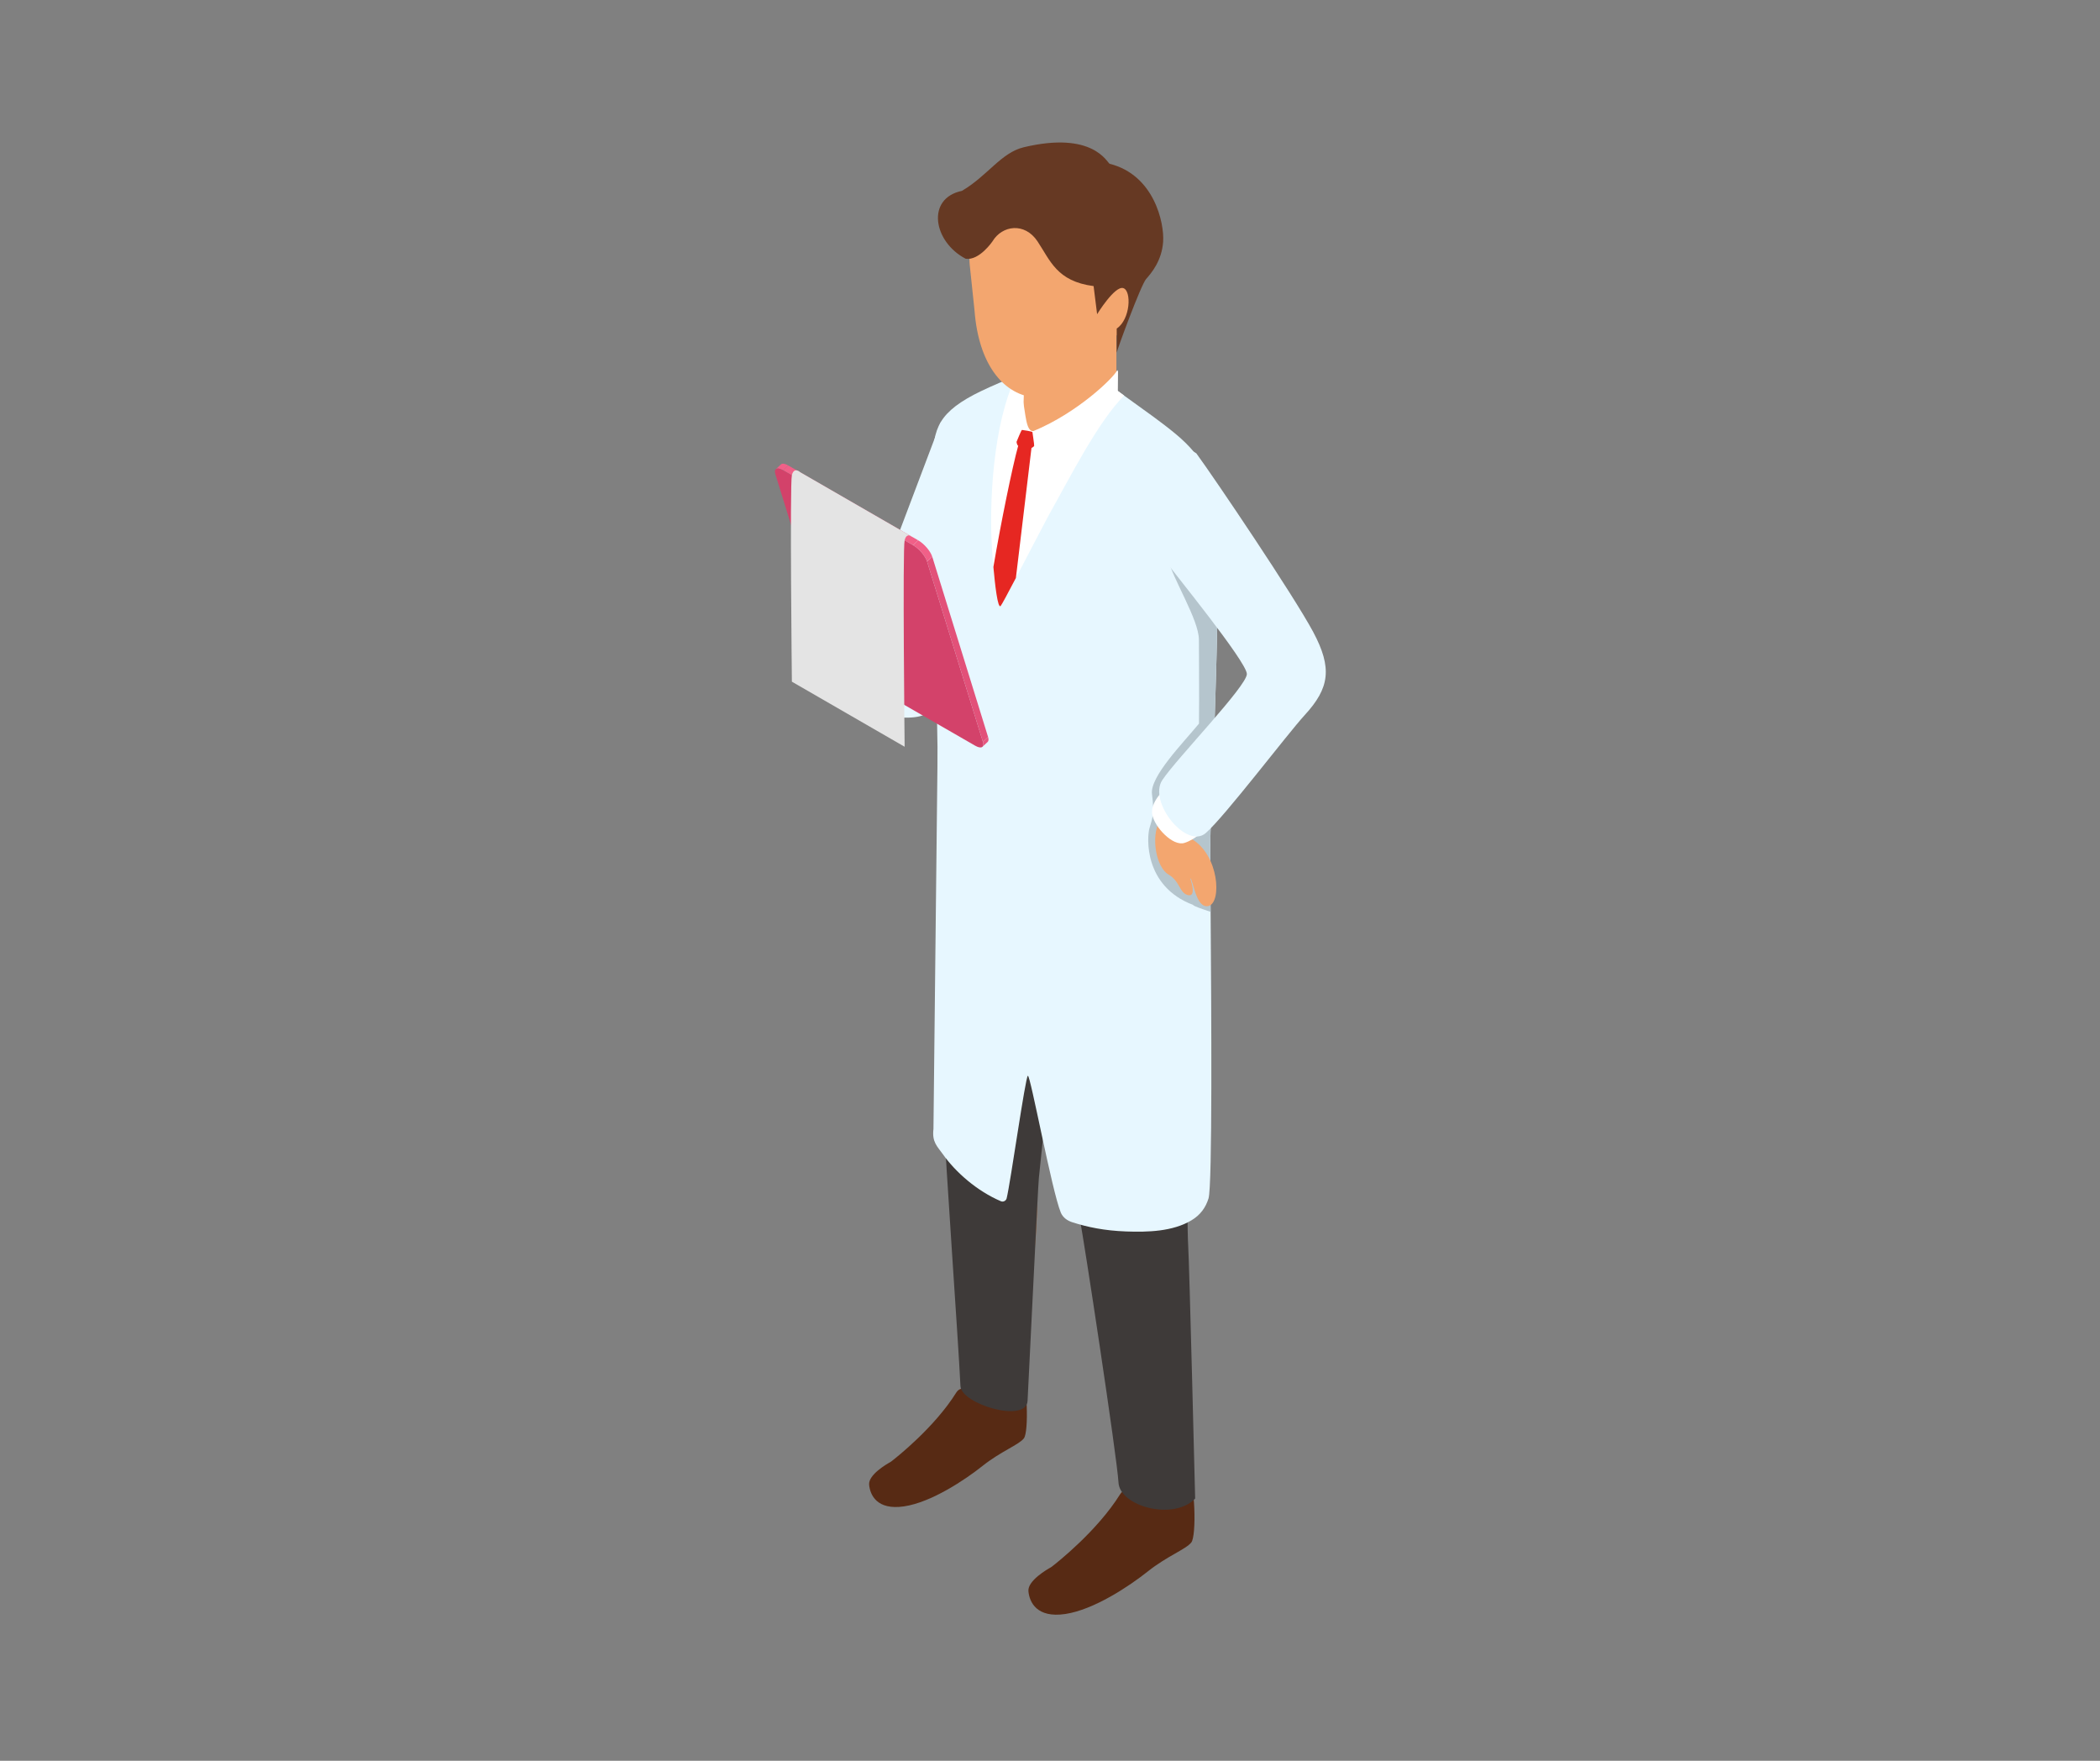 <?xml version="1.0" encoding="UTF-8"?>
<svg xmlns="http://www.w3.org/2000/svg" xmlns:xlink="http://www.w3.org/1999/xlink" width="940" zoomAndPan="magnify" viewBox="0 0 705 591" height="788" preserveAspectRatio="xMidYMid meet" version="1.0">
  <rect x="0" y="0" width="705" height="591" fill="#808080" stroke="none"/>
  <defs>
    <clipPath id="6e12d908da">
      <path d="M 345 494 L 402 494 L 402 541.98 L 345 541.98 Z M 345 494 " clip-rule="nonzero"></path>
    </clipPath>
    <clipPath id="3745e2055c">
      <path d="M 389 151 L 445.086 151 L 445.086 281 L 389 281 Z M 389 151 " clip-rule="nonzero"></path>
    </clipPath>
    <clipPath id="f9c1c53a32">
      <path d="M 260.148 155 L 265 155 L 265 158 L 260.148 158 Z M 260.148 155 " clip-rule="nonzero"></path>
    </clipPath>
    <clipPath id="5d35b4c2a2">
      <path d="M 260.148 157 L 331 157 L 331 251 L 260.148 251 Z M 260.148 157 " clip-rule="nonzero"></path>
    </clipPath>
    <clipPath id="8d6f375a5e">
      <path d="M 314 47.816 L 391 47.816 L 391 119 L 314 119 Z M 314 47.816 " clip-rule="nonzero"></path>
    </clipPath>
  </defs>
  <path fill="#e7f7ff" d="M 315.91 141.523 L 293.559 200.629 L 281.246 236.086 C 281.246 236.086 300.98 243.141 309.742 240.133 C 318.504 237.129 326.129 146.281 315.91 141.523 Z M 315.91 141.523 " fill-opacity="1" fill-rule="nonzero"></path>
  <path fill="#a86436" d="M 317.418 278.227 C 317.492 278.516 317.523 278.793 317.504 279.09 C 317.305 282.344 316.09 303.949 316.781 336.324 C 317.422 366.406 318.066 374.609 318.238 376.355 C 318.266 376.633 318.254 376.883 318.195 377.156 C 317.898 378.586 317.008 383.77 318.285 389.496 C 319.785 396.234 325.727 456.117 323.477 465.105 C 323.266 465.938 323.938 474.969 313.625 483.031 C 308.922 486.707 302.344 492.891 298.594 495.609 C 293.914 499.004 297.676 502.914 298.863 504.352 C 302.734 509.031 337.602 484.672 340.664 484.141 C 345.109 483.371 342.711 467.844 342.516 463.219 C 341.77 445.547 349.832 423.496 347.891 392.789 C 347.875 392.555 347.855 392.316 347.883 392.082 C 352.871 353.633 353.551 334.828 353.602 333.27 C 353.602 333.191 353.602 333.125 353.598 333.051 L 350.699 275.523 C 350.625 274.055 349.41 272.902 347.934 272.902 L 319.598 272.902 C 317.781 272.902 316.457 274.621 316.922 276.371 Z M 317.418 278.227 " fill-opacity="1" fill-rule="nonzero"></path>
  <path fill="#572a14" d="M 342.688 461.16 C 344.914 463.352 345.441 480.613 343.723 482.789 C 342.004 484.969 335.945 487.176 329.91 491.984 C 323.871 496.793 312.648 504.234 303.547 505.602 C 294.449 506.969 292.098 501.836 291.777 498.336 C 291.473 494.992 297.723 491.387 298.863 490.762 C 298.988 490.691 299.094 490.625 299.207 490.535 C 300.82 489.293 313.719 479.152 321.043 467.387 C 322.992 464.254 327.625 467.223 331.738 468.391 C 333.508 468.891 333.082 472.637 335.121 472.039 C 344.195 469.379 341.086 459.59 342.688 461.16 Z M 342.688 461.16 " fill-opacity="1" fill-rule="nonzero"></path>
  <path fill="#a86436" d="M 396.895 345.672 C 407.285 305 400.844 286.223 400.082 281.613 C 400 281.129 399.816 280.676 399.5 280.297 C 385.117 262.895 339.48 266.184 338.242 278.535 C 337.207 288.852 339.238 316.602 339.977 325.977 C 340.133 327.973 341.148 329.801 342.758 330.992 L 347.246 334.316 C 347.852 334.766 352.055 335.457 352.145 336.207 C 356.934 375.441 361.098 392.867 362.387 396.254 C 362.535 396.648 362.594 397.047 362.551 397.465 C 362.391 399.008 362.281 403.652 365.141 411.879 C 370.918 428.512 377.883 473.266 378.316 495.352 C 378.324 495.789 379.078 503.57 374.938 509.105 C 369.25 516.703 358.441 524.5 352.754 529.051 C 352.602 529.172 352.488 529.336 352.355 529.48 C 351.77 529.973 350.633 530.84 348.957 531.715 C 347.594 532.43 348.551 536.156 351.039 536.438 C 351.113 536.621 351.191 536.789 351.285 536.895 C 361.492 548.035 384.07 523.887 395.258 517.898 C 403.828 513.309 398.293 501.434 397.98 497.496 C 396.211 475.246 397.887 464.457 398.645 451.445 C 399.629 434.559 397.25 419.09 395.996 413.465 C 394.75 407.867 394.859 379.938 396.816 346.547 C 396.836 346.254 396.82 345.953 396.895 345.672 Z M 396.895 345.672 " fill-opacity="1" fill-rule="nonzero"></path>
  <g clip-path="url(#6e12d908da)">
    <path fill="#572a14" d="M 398.848 494.953 C 401.191 497.258 401.746 515.43 399.934 517.719 C 398.125 520.012 391.75 522.336 385.395 527.398 C 379.039 532.457 367.227 540.293 357.648 541.73 C 348.066 543.172 345.594 537.77 345.258 534.082 C 344.934 530.555 351.562 526.746 352.727 526.102 C 352.855 526.031 352.953 525.969 353.066 525.883 C 354.719 524.609 368.336 513.914 376.062 501.504 C 378.117 498.207 382.988 501.332 387.32 502.559 C 389.184 503.09 388.734 507.031 390.883 506.402 C 400.434 503.602 397.16 493.297 398.848 494.953 Z M 398.848 494.953 " fill-opacity="1" fill-rule="nonzero"></path>
  </g>
  <path fill="#3e3a39" d="M 398.883 417.914 C 399.285 423.965 401.23 502.977 401.23 502.977 C 394.02 510.566 375.891 505.578 375.492 497.586 C 375.09 489.574 363.508 413.602 362.707 410.387 C 361.887 407.188 353.609 346.668 353.609 346.668 C 353.609 346.668 350.254 381.91 348.766 395.344 C 348.441 398.238 345.504 460.199 344.969 470.188 C 344.566 477.82 322.723 471.293 322.438 465.242 C 321.711 449.902 317.516 391.863 316.715 373.062 C 315.34 359.398 316.027 319.113 316.602 295 C 316.867 283.832 317.113 276.125 317.113 276.125 C 327.113 284.992 340.715 291.043 354.012 295.172 C 377.727 302.516 400.543 303.734 400.543 303.734 C 401.344 306.59 401.879 309.309 402.164 312.012 C 403.195 321.434 401.441 330.586 398.941 344.266 C 398.234 348.133 398.426 411.289 398.883 417.914 Z M 398.883 417.914 " fill-opacity="1" fill-rule="nonzero"></path>
  <path fill="#e7f7ff" d="M 408.809 203.188 C 408.809 203.34 408.809 203.473 408.789 203.625 C 408.77 204.75 408.75 205.91 408.711 207.07 C 408.711 207.641 408.695 208.23 408.676 208.82 C 408.637 210.801 408.598 212.84 408.539 214.891 C 408.504 216.473 408.465 218.09 408.426 219.707 C 408.352 222.027 408.293 224.387 408.234 226.785 C 408.18 228.672 408.121 230.574 408.062 232.477 C 408.043 233.258 408.008 234.035 407.988 234.797 C 407.949 236.074 407.91 237.348 407.871 238.621 C 407.645 246.328 407.379 254.055 407.129 261.762 C 406.859 269.566 406.328 277.328 406.27 285.133 C 406.25 286.652 406.328 294.762 406.422 306.062 C 406.672 338.699 407.051 397.977 405.715 402.258 C 404.801 405.188 403.086 407.758 399.973 409.605 C 393.621 413.391 385.32 413.582 378.129 413.336 C 370.707 413.066 365.137 411.887 360.004 410.25 C 358.309 409.719 356.82 408.652 356.133 407.016 C 353.137 399.844 345.906 360.68 345.066 361.078 C 344.227 361.496 339.246 396.949 337.949 402.203 C 337.742 403.039 336.824 403.535 336.023 403.191 C 328.031 399.785 320.836 393.484 316.527 387.398 C 314.656 384.754 312.844 383.363 313.375 378.949 L 314.711 257.273 C 314.73 257.137 314.73 250.82 314.73 250.668 L 313.168 157.27 C 313.168 145.34 313.758 139.422 327.035 132.438 C 329.383 131.199 334.746 128.727 338.367 127.336 C 338.504 127.281 338.637 127.223 338.75 127.184 C 339.707 126.805 340.523 126.52 341.098 126.387 C 353.785 123.246 360.883 120.562 371.277 128.289 C 372.957 129.527 374.523 130.668 375.992 131.754 C 376.469 132.113 376.926 132.438 377.383 132.781 C 377.652 132.973 377.898 133.141 378.148 133.332 C 384.918 138.223 389.805 141.609 394.785 145.738 C 404.379 153.711 407.184 161.418 408.387 167.434 C 410.66 178.754 409.035 191.75 408.809 203.188 Z M 408.809 203.188 " fill-opacity="1" fill-rule="nonzero"></path>
  <path fill="#b5c5cd" d="M 406.059 181.664 C 406.996 182.121 407.988 182.867 409.016 183.855 C 409.016 189.508 408.941 196.242 408.789 203.625 C 408.77 204.75 408.75 205.91 408.711 207.07 C 408.711 207.641 408.695 208.23 408.672 208.82 C 408.637 210.801 408.598 212.84 408.539 214.891 C 408.5 216.473 408.465 218.09 408.426 219.707 C 408.348 222.027 408.293 224.387 408.234 226.785 C 408.176 228.672 408.121 230.574 408.062 232.477 C 408.043 233.258 408.004 234.035 407.988 234.797 C 407.949 236.074 407.91 237.348 407.871 238.621 C 407.645 246.328 407.375 254.055 407.129 261.762 C 406.859 269.566 406.328 277.328 406.27 285.133 C 406.25 286.652 406.328 294.762 406.422 306.062 C 403.523 305.094 400.547 304.066 400.547 303.742 C 383.852 297.387 385.094 280.945 385.855 278.129 C 386.789 274.723 387.668 273.523 386.734 266.539 C 385.969 260.734 397.207 249.336 402.512 242.887 C 402.625 234.148 402.492 218.699 402.492 214.742 C 402.492 207.984 393.582 194.113 392.172 187.719 C 392.172 187.719 400.355 178.832 406.059 181.664 Z M 406.059 181.664 " fill-opacity="1" fill-rule="nonzero"></path>
  <path fill="#ffffff" d="M 377.375 132.773 C 368.523 141.68 359.27 160.137 352 173.078 C 350.762 175.324 345.285 185.941 341.051 193.992 C 338.438 198.996 336.281 203.012 335.938 203.391 C 334.965 204.418 334.051 196.539 333.496 190.316 C 333.305 188.207 333.172 186.266 333.078 184.953 C 331.969 169.348 333.324 142.172 341.09 126.379 C 353.777 123.238 360.875 120.555 371.27 128.281 C 372.949 129.52 374.516 130.66 375.984 131.746 C 376.461 132.105 376.918 132.43 377.375 132.773 Z M 377.375 132.773 " fill-opacity="1" fill-rule="nonzero"></path>
  <path fill="#f3a66f" d="M 374.797 111.941 L 374.797 130.828 C 374.797 131.406 374.625 131.957 374.289 132.422 C 372.457 134.977 365.902 143.656 358.422 148.227 C 351.953 152.184 343.449 149.43 343.449 142.27 C 343.449 139.832 343.891 127.914 343.949 124.332 C 343.961 123.668 344.207 123.039 344.652 122.547 L 356.996 108.711 C 357.594 108.043 358.473 107.707 359.363 107.801 L 372.328 109.195 C 373.73 109.344 374.797 110.527 374.797 111.941 Z M 374.797 111.941 " fill-opacity="1" fill-rule="nonzero"></path>
  <path fill="#f3a66f" d="M 377.543 96.355 L 377.949 93.109 C 380.434 76.715 376.285 64.301 357.398 59.594 C 346.012 56.754 332.684 64.301 328.242 74.273 C 326.402 78.402 325.082 84.457 325.555 88.953 L 327.156 104.172 C 328.5 122.098 336.625 132.051 346.738 133.336 C 359.344 134.934 364.621 129.672 371.008 119.699 C 371.668 118.668 373.434 115.875 374.746 112.707 C 377.238 110.801 379.434 104.34 379.855 100.754 C 380.105 98.625 378.992 97.066 377.543 96.355 Z M 377.543 96.355 " fill-opacity="1" fill-rule="nonzero"></path>
  <path fill="#ffffff" d="M 347.004 144.656 C 344.336 145.141 344.336 138.363 343.371 134.406 C 343.371 134.406 340.836 140.305 342.734 146.836 C 344.078 151.449 349.496 154.211 349.496 154.211 C 349.496 154.211 356.875 149.566 362.523 146.508 C 369.914 142.504 375.262 133.145 375.262 133.145 L 375.336 124.66 L 375.105 124.195 C 374.023 126.664 361.789 138.547 347.004 144.656 Z M 347.004 144.656 " fill-opacity="1" fill-rule="nonzero"></path>
  <path fill="#e62722" d="M 347.184 149.633 C 347.258 149.266 346.602 145.254 346.602 145.035 C 346.602 144.816 343.309 144.305 343.09 144.305 C 342.871 144.305 341.262 148.32 341.262 148.32 C 341.262 148.32 341.402 149.434 341.824 149.617 C 339.848 156.711 335.969 175.742 333.496 190.316 C 334.051 196.539 334.965 204.418 335.938 203.391 C 336.281 203.012 338.438 198.996 341.051 193.992 C 342.969 177.801 345.703 155.16 346.281 150.371 C 346.609 150.195 347.133 149.883 347.184 149.633 Z M 347.184 149.633 " fill-opacity="1" fill-rule="nonzero"></path>
  <path fill="#f3a66f" d="M 389.246 275.574 C 386.254 281.215 388.25 291.168 392.238 293.492 C 396.23 295.812 395.898 299.793 398.891 300.457 C 401.887 301.121 399.559 294.816 399.559 294.816 C 400.555 294.816 401.418 305.336 405.809 304.059 C 410.203 302.781 409.254 286.996 400.082 281.617 C 400.082 281.617 391.672 277.758 389.246 275.574 Z M 389.246 275.574 " fill-opacity="1" fill-rule="nonzero"></path>
  <path fill="#ffffff" d="M 390.988 264.586 C 390.742 265.32 386.086 269.23 386.82 273.387 C 387.559 277.547 393.688 284.148 397.609 282.926 C 401.531 281.703 404.227 278.523 404.227 278.523 C 404.227 278.523 391.723 268.496 390.988 264.586 Z M 390.988 264.586 " fill-opacity="1" fill-rule="nonzero"></path>
  <g clip-path="url(#3745e2055c)">
    <path fill="#e7f7ff" d="M 401.633 152.172 C 408.121 161.066 434.352 199.949 440.84 212.078 C 447.324 224.207 446.375 230.898 438.047 239.973 C 432.125 246.422 411.293 273.934 404.809 279.594 C 398.324 285.258 385.352 269.082 390.215 261.805 C 395.082 254.527 418.59 230.27 418.59 226.227 C 418.59 222.18 393.461 191.453 391.836 189.027 C 390.215 186.602 390.285 144.086 401.633 152.172 Z M 401.633 152.172 " fill-opacity="1" fill-rule="nonzero"></path>
  </g>
  <path fill="#e7567e" d="M 331.574 249.027 L 329.836 250.645 C 330.152 250.352 330.223 249.789 329.977 248.992 L 331.715 247.371 C 331.961 248.168 331.891 248.73 331.574 249.027 Z M 331.574 249.027 " fill-opacity="1" fill-rule="nonzero"></path>
  <g clip-path="url(#f9c1c53a32)">
    <path fill="#f16088" d="M 260.438 157.492 L 262.176 155.875 C 262.602 155.477 263.48 155.566 264.641 156.238 L 262.902 157.855 C 261.742 157.188 260.863 157.094 260.438 157.492 Z M 260.438 157.492 " fill-opacity="1" fill-rule="nonzero"></path>
  </g>
  <path fill="#e25179" d="M 311.234 188.48 L 312.973 186.863 L 331.715 247.375 L 329.977 248.992 Z M 311.234 188.48 " fill-opacity="1" fill-rule="nonzero"></path>
  <path fill="#f16088" d="M 262.902 157.855 L 264.641 156.238 L 308.25 181.352 L 306.512 182.969 Z M 262.902 157.855 " fill-opacity="1" fill-rule="nonzero"></path>
  <path fill="#f16088" d="M 306.512 182.969 L 308.25 181.352 C 310.273 182.516 312.391 184.988 312.973 186.863 L 311.234 188.484 C 310.652 186.605 308.535 184.133 306.512 182.969 Z M 306.512 182.969 " fill-opacity="1" fill-rule="nonzero"></path>
  <g clip-path="url(#5d35b4c2a2)">
    <path fill="#d3426a" d="M 306.512 182.969 C 308.535 184.133 310.652 186.605 311.234 188.484 L 329.977 248.992 C 330.559 250.867 329.387 251.445 327.363 250.281 L 283.754 225.168 C 281.73 224.004 279.625 221.535 279.039 219.66 L 260.297 159.148 C 259.719 157.273 260.879 156.691 262.902 157.855 Z M 306.512 182.969 " fill-opacity="1" fill-rule="nonzero"></path>
  </g>
  <path fill="#f3a66f" d="M 275.949 232.742 C 274.559 229.781 272.809 225.566 271.547 222.469 C 270.566 220.051 271.316 217.285 273.379 215.68 L 276.883 212.949 C 279.176 211.164 282.414 211.266 284.59 213.188 C 285.648 214.125 286.27 215.461 286.309 216.875 C 286.355 218.465 286.375 220.379 286.223 220.766 C 285.957 221.445 286.223 222.977 286.223 222.977 L 288.996 228.285 L 293.559 230.91 L 286.223 236.09 L 281.246 236.09 C 278.977 236.086 276.91 234.789 275.949 232.742 Z M 275.949 232.742 " fill-opacity="1" fill-rule="nonzero"></path>
  <path fill="#e4e4e4" d="M 265.844 228.801 C 265.844 228.801 265.125 162.496 265.844 159.504 C 266.562 156.516 268.656 158.504 268.656 158.504 L 306.512 180.348 C 306.512 180.348 304.418 178.359 303.699 181.352 C 302.98 184.34 303.699 250.645 303.699 250.645 Z M 265.844 228.801 " fill-opacity="1" fill-rule="nonzero"></path>
  <g clip-path="url(#8d6f375a5e)">
    <path fill="#663923" d="M 333.211 80.984 C 336.445 75.617 343.98 74.543 348.289 80.984 C 352.598 87.43 354.75 94.414 367.137 96.027 L 368.316 105.457 C 368.316 105.457 374.242 95.828 377.094 96.703 C 379.945 97.578 379.508 107.207 374.898 110.273 C 374.898 110.273 374.898 119.031 374.898 118.371 C 374.898 117.715 383.02 95.609 384.773 93.637 C 386.531 91.668 390.043 87.508 390.48 81.16 C 390.918 74.812 387.441 58.695 372.52 54.977 C 371.641 54.539 366.953 43.875 343.68 49.426 C 336.082 51.238 331.539 59.012 322.938 64.059 C 310.797 66.582 313.324 81.215 324.207 86.852 C 328.812 87.508 333.211 80.984 333.211 80.984 Z M 333.211 80.984 " fill-opacity="1" fill-rule="nonzero"></path>
  </g>
</svg>
